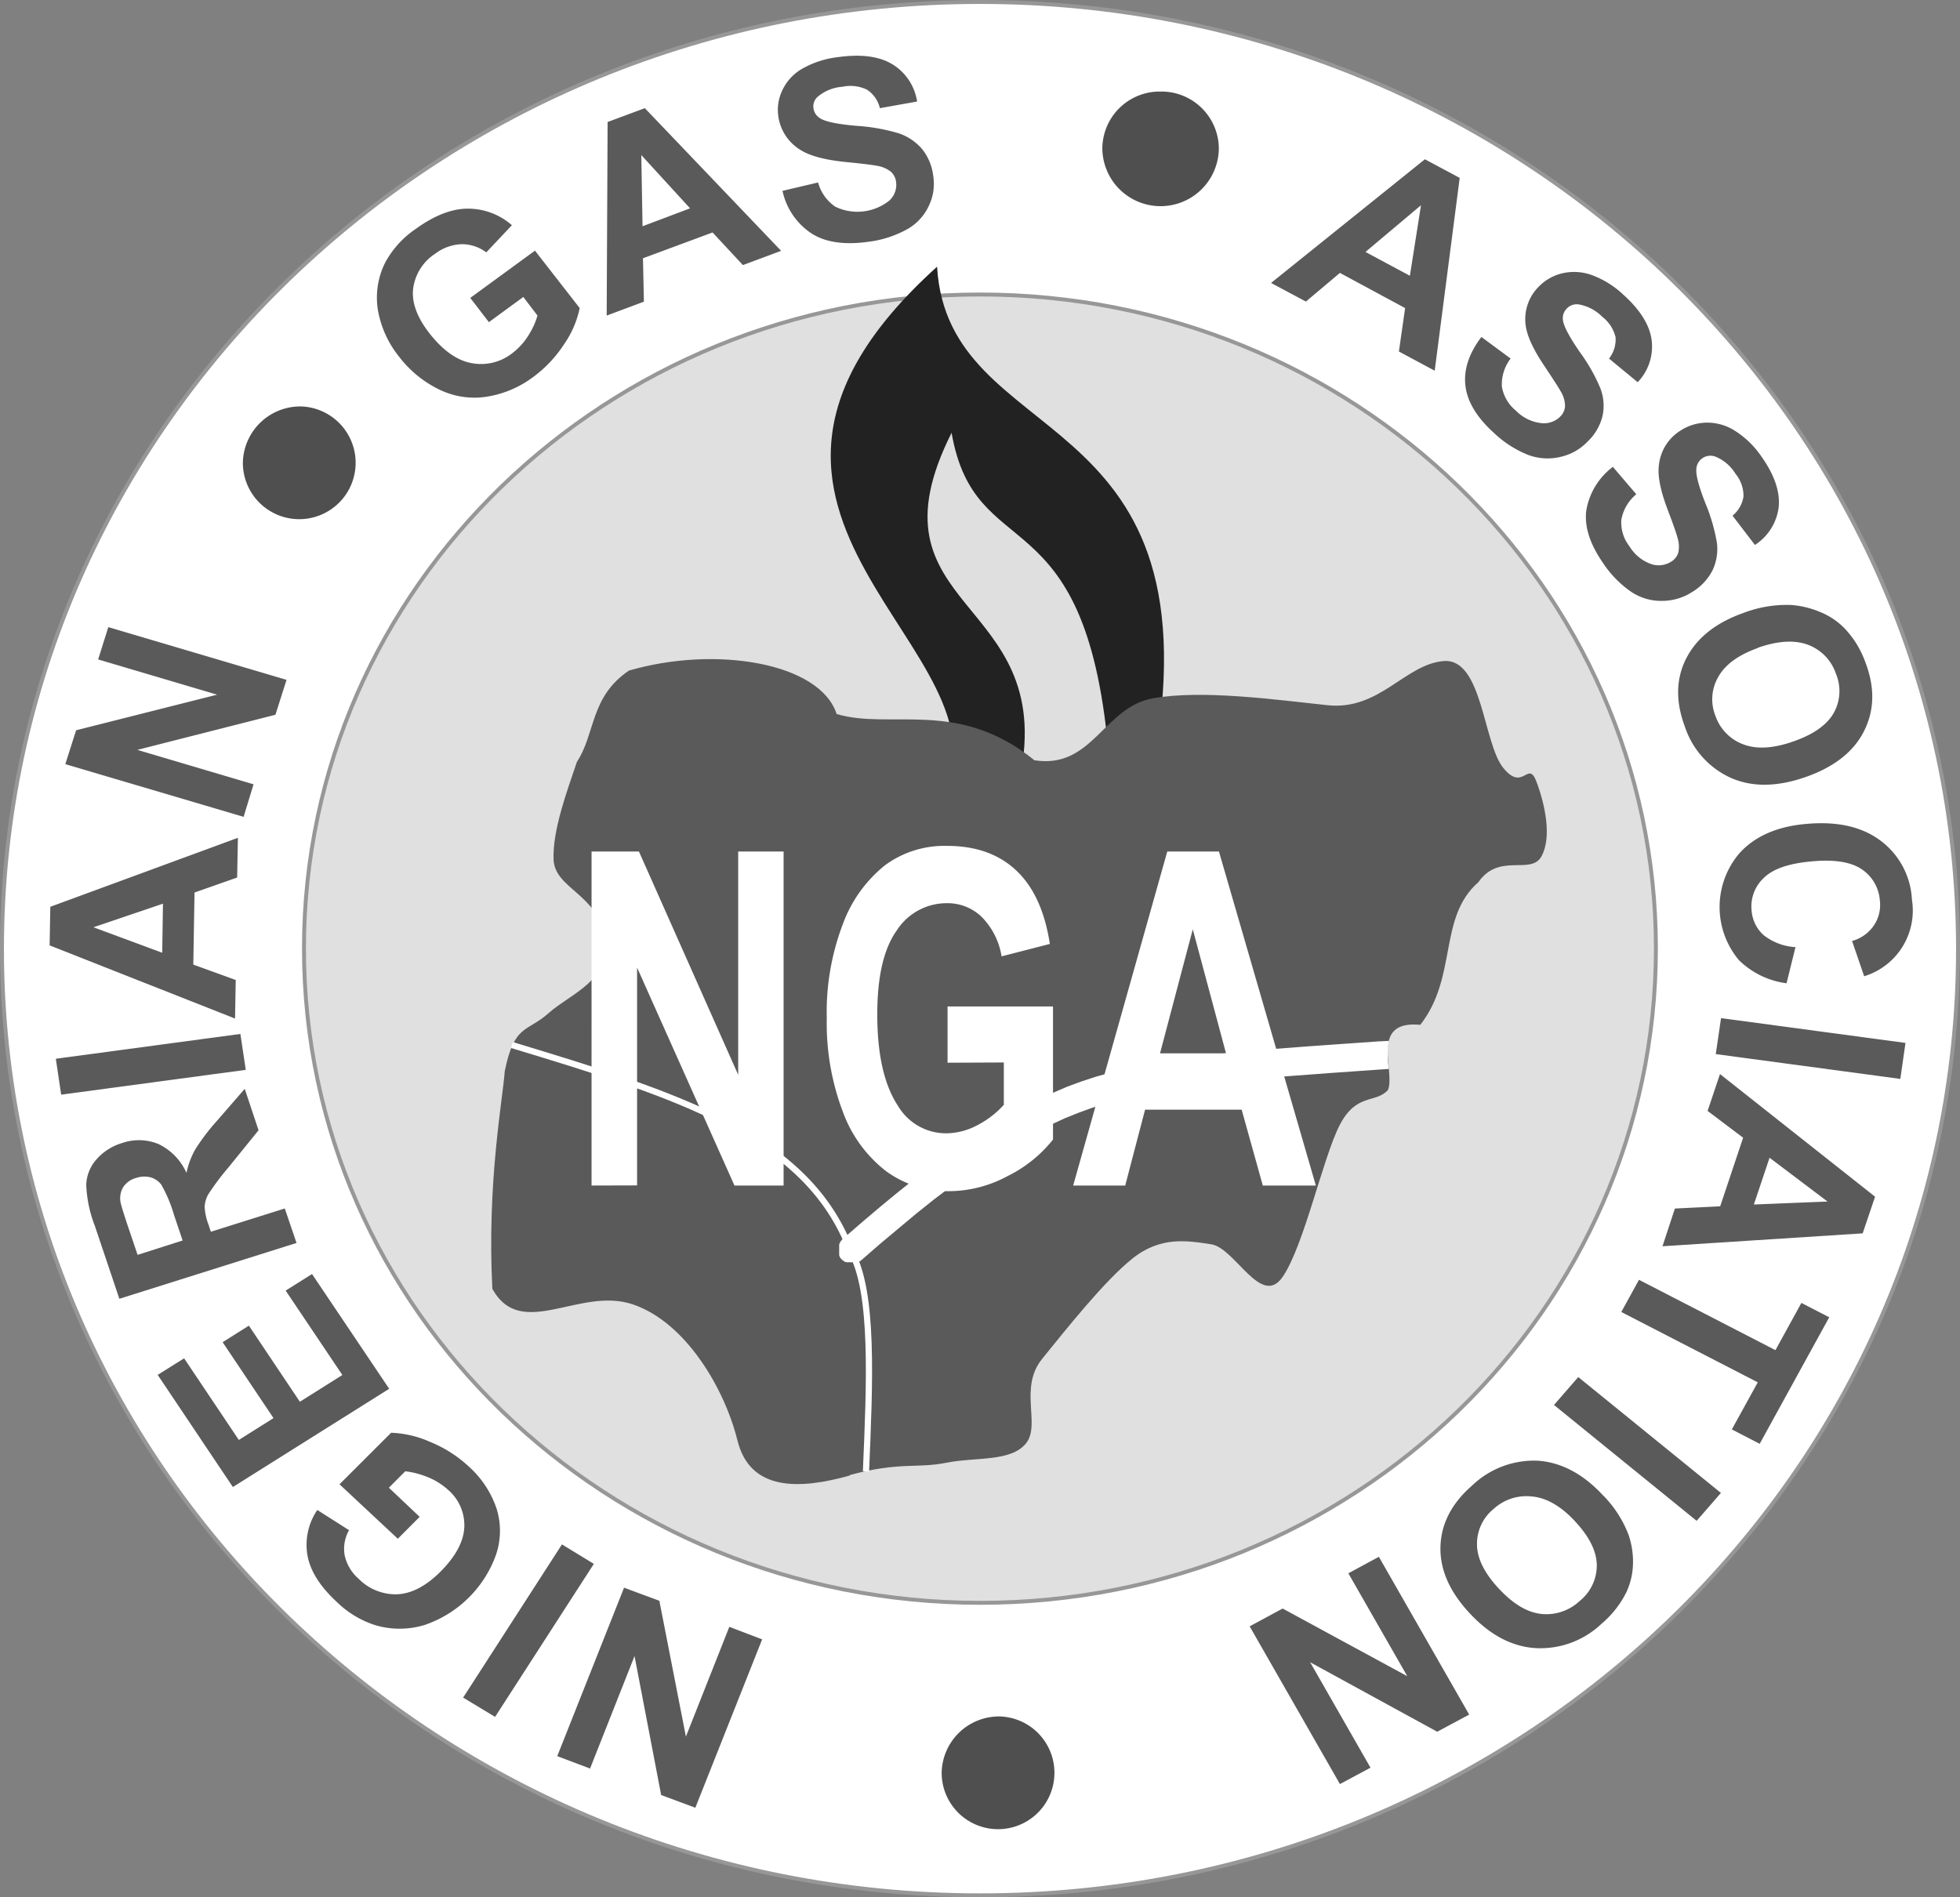 <svg xmlns="http://www.w3.org/2000/svg" viewBox="0 0 315.96 305.9"><rect x="0" y="0" width="315.96" height="305.9" fill="#808080" stroke="none"/><defs><style>.cls-1,.cls-10{fill:#fff;}.cls-1,.cls-3,.cls-5,.cls-6,.cls-7,.cls-8{fill-rule:evenodd;}.cls-2,.cls-9{fill:none;stroke-miterlimit:2.61;}.cls-2{stroke:#979797;stroke-width:0.63px;}.cls-3{fill:#e0e0e0;}.cls-4,.cls-8{fill:#5a5a5a;}.cls-5{fill:#4f4f4f;}.cls-6{fill:#222;}.cls-7{fill:#dfdfdf;}.cls-9{stroke:#fff;}</style></defs><g id="Layer_2" data-name="Layer 2"><g id="Layer_1-2" data-name="Layer 1"><path class="cls-1" d="M158,.32C245,.32,315.63,68.67,315.63,153S245,305.59,158,305.59.3,237.24.3,153,70.91.32,158,.32"/><path class="cls-2" d="M158,.32C245,.32,315.64,68.66,315.64,153S245,305.58,158,305.58.32,237.24.32,153,70.92.32,158,.32Z"/><path class="cls-3" d="M158,47.48c60.15,0,108.94,47.23,108.94,105.47S218.12,258.43,158,258.43,49,211.19,49,153,97.81,47.48,158,47.48"/><path class="cls-2" d="M158,47.48c60.15,0,108.94,47.23,108.94,105.46S218.13,258.42,158,258.42,49,211.19,49,152.94,97.82,47.48,158,47.48Z"/><path class="cls-4" d="M222.28,251l14.56,25.44-5.16,2.76L211.2,268l9.73,17L216,287.64l-14.55-25.43,5.32-2.87,20.09,10.91-9.5-16.59Zm31.63-5.72c-2.27-2.44-4.59-3.79-6.92-4a7.81,7.81,0,0,0-6.21,2A7.23,7.23,0,0,0,238.1,249c0,2.24,1.19,4.63,3.52,7.13s4.58,3.83,6.84,4.08a7.83,7.83,0,0,0,6.17-2.07,7.35,7.35,0,0,0,2.78-5.77C257.39,250.13,256.23,247.78,253.91,245.29Zm4.51-4.19a18.37,18.37,0,0,1,4.13,6.42,13.41,13.41,0,0,1,.69,4.79,11.52,11.52,0,0,1-1.08,4.45,16,16,0,0,1-4,5.06,14.31,14.31,0,0,1-10.65,3.91q-5.73-.37-10.62-5.65c-3.25-3.49-4.8-7.08-4.68-10.76s1.83-6.95,5.1-9.8a14.41,14.41,0,0,1,10.66-4Q253.64,235.94,258.42,241.1Zm-4-19.07,23,18.68-3.91,4.5-23-18.68Zm9.79-15.68,22,11.34,4.18-7.61,4.49,2.31-11.21,20.4-4.49-2.32,4.18-7.59-22-11.34Zm18.52-12.14,11.88-.48-9.35-7.06ZM268,200.93l2-6.08,7.3-.36L281,183.43l-5.73-4.32,2-5.94,25,19.77-2,5.91Zm9.44-36.78,29.73,4-.83,5.8-29.75-4Zm12-11.45L288,158.53a13.41,13.41,0,0,1-7.68-3.73,13.34,13.34,0,0,1,.15-17.31c2.5-2.71,6.09-4.27,10.8-4.66q7.47-.65,11.94,2.75a12.62,12.62,0,0,1,5,9.46,11.08,11.08,0,0,1-7.7,12.36l-1.95-5.69a6.21,6.21,0,0,0,3.48-2.45,5.88,5.88,0,0,0,1-4.07,6.62,6.62,0,0,0-2.86-5c-1.71-1.19-4.34-1.64-7.91-1.33-3.8.31-6.42,1.2-7.9,2.65a6.27,6.27,0,0,0-2,5.34,5.89,5.89,0,0,0,1.9,3.89A9.12,9.12,0,0,0,289.37,152.7Zm-6-48.25c-3.19,1.13-5.35,2.7-6.46,4.71a7.19,7.19,0,0,0-.42,6.32A7.48,7.48,0,0,0,281,120q3.26,1.26,8.15-.48c3.23-1.13,5.39-2.67,6.47-4.6a7.22,7.22,0,0,0,.33-6.32,7.52,7.52,0,0,0-4.49-4.64Q288.21,102.74,283.34,104.45ZM281,98.84a19.47,19.47,0,0,1,7.72-1.3,14.7,14.7,0,0,1,4.81,1.18,11.4,11.4,0,0,1,3.87,2.64,15.46,15.46,0,0,1,3.33,5.49q2.28,6-.23,11c-1.66,3.33-4.81,5.81-9.4,7.42s-8.57,1.66-12,.18a13.79,13.79,0,0,1-7.48-8.26c-1.53-4.07-1.46-7.74.19-11S276.52,100.43,281,98.84ZM260,75.27l3.78,4.42a6.87,6.87,0,0,0-2.41,4.1,6.19,6.19,0,0,0,1.3,4.28,6.71,6.71,0,0,0,3.5,2.87,3.74,3.74,0,0,0,3.22-.38,2.56,2.56,0,0,0,1.16-1.47,4.67,4.67,0,0,0-.15-2.46q-.27-1.06-1.62-4.6-1.72-4.59-1.35-7.11a7.48,7.48,0,0,1,3.46-5.49,7.93,7.93,0,0,1,4.29-1.29,8.28,8.28,0,0,1,4.6,1.38A14.68,14.68,0,0,1,284,73.68c2.12,3,3,5.76,2.72,8.18a8.47,8.47,0,0,1-3.82,6l-3.61-4.72A4.88,4.88,0,0,0,281.06,80a5.65,5.65,0,0,0-1.3-3.63,6.81,6.81,0,0,0-3.21-2.74,2.27,2.27,0,0,0-2.09.23,2.24,2.24,0,0,0-1,1.72q-.16,1.44,1.46,5.56a29.11,29.11,0,0,1,1.86,6.43,8.07,8.07,0,0,1-.68,4.31,8.68,8.68,0,0,1-3.29,3.55A9,9,0,0,1,268,96.88a8.69,8.69,0,0,1-5-1.43,16.92,16.92,0,0,1-4.57-4.66q-3.19-4.58-2.72-8.45A11.1,11.1,0,0,1,260,75.27ZM238.81,54.33l4.71,3.48a6.82,6.82,0,0,0-1.41,4.53,6.37,6.37,0,0,0,2.27,3.88,6.76,6.76,0,0,0,4.08,2,3.71,3.71,0,0,0,3.06-1.06,2.54,2.54,0,0,0,.77-1.7,4.53,4.53,0,0,0-.7-2.36c-.35-.65-1.24-2-2.66-4.14-1.82-2.71-2.81-4.92-3-6.61a7.4,7.4,0,0,1,2.1-6.11,7.79,7.79,0,0,1,3.87-2.19,8.46,8.46,0,0,1,4.82.34,15,15,0,0,1,5,3.15c2.77,2.49,4.27,5,4.54,7.38A8.26,8.26,0,0,1,264,61.62l-4.62-3.81a4.94,4.94,0,0,0,1.05-3.47,5.9,5.9,0,0,0-2.12-3.25,7.07,7.07,0,0,0-3.76-2,2.2,2.2,0,0,0-2,.68,2.18,2.18,0,0,0-.59,1.89q.19,1.44,2.71,5.1A28.21,28.21,0,0,1,258,62.64a7.88,7.88,0,0,1,.35,4.36,8.44,8.44,0,0,1-2.4,4.17,8.63,8.63,0,0,1-4.34,2.48,8.93,8.93,0,0,1-5.25-.3,17.31,17.31,0,0,1-5.52-3.54q-4.17-3.77-4.61-7.64T238.81,54.33Zm-11.53-9.87,1.79-11.37-8.95,7.53Zm4,15.31-5.77-3.1,1-7L216,44l-5.48,4.62-5.62-3,24.8-19.94,5.61,3Zm-105.14-29,5.74-1.35a6.94,6.94,0,0,0,2.76,3.9,8.22,8.22,0,0,0,8.74-1,3.43,3.43,0,0,0,1.07-3,2.62,2.62,0,0,0-.87-1.66,4.94,4.94,0,0,0-2.34-.95c-.73-.15-2.4-.34-5-.6-3.34-.34-5.73-1-7.19-1.93a7.56,7.56,0,0,1-3.58-5.42,7.27,7.27,0,0,1,.69-4.3A7.86,7.86,0,0,1,129.46,11a15.31,15.31,0,0,1,5.7-1.8c3.75-.51,6.66-.11,8.79,1.22a8.51,8.51,0,0,1,3.89,5.95l-6,1.07a4.89,4.89,0,0,0-2.11-3,6.18,6.18,0,0,0-3.94-.45,6.92,6.92,0,0,0-3.95,1.59,2.05,2.05,0,0,0-.7,1.91,2.23,2.23,0,0,0,1.15,1.63c.83.51,2.78.91,5.79,1.17a30.47,30.47,0,0,1,6.79,1.2A8.59,8.59,0,0,1,148.62,24a8.51,8.51,0,0,1,1.83,4.43,8.11,8.11,0,0,1-.75,4.82A8.31,8.31,0,0,1,146.17,37,17.38,17.38,0,0,1,139.84,39c-3.77.51-6.79.06-9-1.35A11,11,0,0,1,126.14,30.77Zm-14.9,2.82L103.38,25l.2,11.48Zm14.68,6.85-6.16,2.3-4.89-5.26-11.22,4.16.15,7-6,2.24.15-31.21,6-2.23ZM78.81,51.94l-3-3.91,10.43-7.62,7.21,9.26A15.79,15.79,0,0,1,91,55.4a20.29,20.29,0,0,1-5,5.35A16.89,16.89,0,0,1,78.19,64a12.94,12.94,0,0,1-7.61-1.31,18.07,18.07,0,0,1-6.22-5.15,16.52,16.52,0,0,1-3.45-7.61,12.58,12.58,0,0,1,1.23-7.68A15.43,15.43,0,0,1,67,36.92c3-2.17,5.78-3.27,8.39-3.28a10.75,10.75,0,0,1,7.13,2.67l-4.13,4.38a6.54,6.54,0,0,0-4-1.32,7.53,7.53,0,0,0-4.27,1.56,7.91,7.91,0,0,0-3.52,5.63c-.25,2.22.63,4.6,2.61,7.15,2.15,2.75,4.39,4.37,6.74,4.82A8.13,8.13,0,0,0,82.51,57a10.61,10.61,0,0,0,2.6-2.81,12.56,12.56,0,0,0,1.54-3.31l-2.29-3ZM39.27,131.7l-28.74-8.5,1.74-5.46L35,112l-19.18-5.68,1.64-5.21,28.73,8.5-1.79,5.63-22.26,5.66,18.73,5.55Zm-13,14L15.07,149.5l11.08,4.11Zm12.08-10.62-.12,6.4-6.87,2.42-.2,11.62L38,158l-.11,6.22L8,152.42l.11-6.22Zm1.27,37.41-29.76,4L9,170.7l29.75-4ZM29.44,200l-1.39-4.12A22.39,22.39,0,0,0,26,191a3.32,3.32,0,0,0-1.73-1.18,4.2,4.2,0,0,0-2.34.1,3.61,3.61,0,0,0-2.07,1.48,3.5,3.5,0,0,0-.42,2.47c.09.47.51,1.84,1.27,4.1l1.47,4.35Zm18.36.4-28.56,9-3.95-11.75A20.52,20.52,0,0,1,13.9,191a6.51,6.51,0,0,1,1.65-4.07,8.76,8.76,0,0,1,4.1-2.63,8.28,8.28,0,0,1,5.92.16,9.4,9.4,0,0,1,4.49,4.64,13.29,13.29,0,0,1,1.39-3.74A33.6,33.6,0,0,1,35,180.68l4.45-5.13,2.23,6.68-4.86,6a41.22,41.22,0,0,0-3.2,4.26,4.49,4.49,0,0,0-.63,2.06,9.16,9.16,0,0,0,.63,2.91l.37,1.13,11.92-3.75Zm14.94,23.51-25.2,15.84L25.42,221.67,29.68,219l8.82,13.16,5.59-3.52-8.2-12.24,4.23-2.67L48.34,226l6.85-4.31-9.14-13.61,4.25-2.67Zm4.91,20.65-3.52,3.53-9.4-8.78L63.05,231a16.91,16.91,0,0,1,6.23,1.45,20.35,20.35,0,0,1,6.24,3.95,15.94,15.94,0,0,1,4.55,6.89,12,12,0,0,1-.15,7.49A18.56,18.56,0,0,1,68.42,262a13.81,13.81,0,0,1-8,0,15.8,15.8,0,0,1-6.21-3.8c-2.69-2.51-4.23-5-4.66-7.51a10,10,0,0,1,1.6-7.24l5.12,3.26a6.08,6.08,0,0,0-.72,4,7,7,0,0,0,2.26,3.83,8.38,8.38,0,0,0,6.3,2.5c2.29-.13,4.59-1.34,6.88-3.63q3.71-3.72,3.86-7.2a7.53,7.53,0,0,0-2.61-6,10.92,10.92,0,0,0-3.28-2.05,13.75,13.75,0,0,0-3.63-.95l-2.64,2.65Zm28.08,7.58L79.81,276.81l-5.15-3.11L90.59,249Zm27.13,12.17-10.77,27.15-5.51-2.05L102.29,267l-7.17,18.14-5.29-2,10.77-27.16,5.69,2.11,4.28,21.9,7-17.7Z"/><path class="cls-5" d="M48.54,65.53a9.09,9.09,0,1,1-9.39,9.1,9.26,9.26,0,0,1,9.39-9.1"/><path class="cls-5" d="M187.09,14.76a9.25,9.25,0,0,1,9.39,9.09,9.39,9.39,0,0,1-18.78,0,9.25,9.25,0,0,1,9.39-9.09"/><path class="cls-5" d="M161.19,276.74a9.09,9.09,0,1,1-9.39,9.09,9.25,9.25,0,0,1,9.39-9.09"/><path class="cls-6" d="M151.06,43c-44.76,40.38,13.82,61.92.69,85.73,12-2.26,22.5-4.52,34.45-6.79C196,64.16,152.82,72.77,151.06,43"/><path class="cls-7" d="M153.43,69.72c-14.64,29,17,26.19,11,55.58l14.24-4.37c-3.81-41.65-21.51-29.31-25.28-51.21"/><path class="cls-8" d="M137,237.89c-8,2.25-16.07,2.63-18.12-5.65s-8.26-19-16.84-21.93-18,5.91-22.67-2.51c-.88-17.13,1.65-30.35,2-35.1,1.56-7.65,3.55-6.21,7.11-9.39s10.13-5.2,9-12.2-8.06-7.82-8.24-12.53S91.36,127.7,93,122.83c3-4.52,2.1-10.45,8.38-14.71,13.94-4.07,30.8-1.3,33.49,7,8.73,2.6,19.6-2.54,31.89,7.46,9.35,1.46,11.15-8.59,19.12-10s19.73.23,28.13,1.12,12.47-6.61,18.72-7.12,6.35,13.18,9.59,17.21,4-1.41,5.38,2.28,2.49,8.91.79,12-6.8-.67-10.17,4.16c-6.53,5.73-3.3,15.24-9.36,23-8.34-.81-3.91,7.66-5.24,10.54-2,2.16-5.07.42-7.76,5.63s-5.72,19.37-9.18,24.45-7.66-4.65-11.54-5.24-8.17-1.32-12.71,2.32S171.83,214.36,168,219.08s-.16,10.65-2.62,13.65-8.11,2.16-12.85,3.11-7.61-.2-15.61,2"/><path class="cls-9" d="M139.6,237.22c.6-14.15,1.31-29.06-2.44-35.49-7-18.73-28.13-25.2-54.63-33.24"/><path class="cls-10" d="M135.77,199.82l3.12,3.32-.09.08-.09.07-.11.06-.1.06-.09.05-.1,0-.11.05-.1,0-.11,0-.12,0h-.09l-.12,0h-.54l-.12,0-.11,0h-.11l-.11,0-.11,0-.1,0-.11-.05-.1,0-.09-.05-.1-.06-.09-.06-.09-.06-.09-.09-.09-.08-.08-.07-.08-.1-.07-.08-.06-.09-.06-.1,0-.09-.07-.11,0-.1,0-.1,0-.11,0-.1,0-.1v-.22l0-.1v-.54l0-.1,0-.11,0-.11,0-.1.05-.1.06-.09,0-.09.06-.1.06-.09.07-.1.08-.08.07-.09Zm88.12-32a13.92,13.92,0,0,0,0,4.52l-1.32.09-4,.28-3.84.27-3.63.27-3.47.26-3.29.26-3.14.26-3,.28-2.85.3-2.73.34-2.63.36-2.52.43-2.42.45-2.35.52-2.29.57-2.24.65-2.21.71-2.16.79-2.16.87-2.16,1-2.18,1.09L165,183.53l-2.25,1.3-2.29,1.44-2.36,1.57-2.43,1.71-2.51,1.86-2.63,2-2.72,2.17L145,197.93l-3,2.51-3.11,2.7-3.12-3.32,3.16-2.74,3-2.54,2.9-2.39,2.78-2.21,2.69-2.08,2.61-1.91,2.51-1.78,2.47-1.64,2.42-1.51,2.37-1.38,2.34-1.27,2.32-1.15,2.33-1,2.33-1,2.33-.86,2.35-.77,2.4-.67,2.45-.62,2.48-.55,2.56-.47,2.63-.43,2.71-.39,2.81-.35,2.93-.3,3-.3,3.18-.27,3.31-.25,3.48-.27,3.67-.26,3.82-.27,4-.28Z"/><path class="cls-10" d="M197.64,169.83l-5.36-20-5.28,20Zm14.48,21.31h-8.55l-3.41-12.23H184.59l-3.2,12.23H173l15.17-53.85h8.33Zm-59.37-19.8v-9.07h17v21.45a21.34,21.34,0,0,1-7.27,5.87,20,20,0,0,1-9.45,2.46,16.85,16.85,0,0,1-10.17-3.21,21.32,21.32,0,0,1-7-9.62,40.22,40.22,0,0,1-2.58-15.07,39.77,39.77,0,0,1,2.61-15.21,21.71,21.71,0,0,1,6.78-9.44,16.16,16.16,0,0,1,10-3.12c4.65,0,8.38,1.33,11.19,4s4.58,6.6,5.38,11.81l-7.78,2a11.65,11.65,0,0,0-3.2-6.35,7.89,7.89,0,0,0-5.59-2.22,9.57,9.57,0,0,0-8.14,4.44c-2.08,2.94-3.11,7.43-3.11,13.5q0,9.72,3.37,14.79a9,9,0,0,0,7.82,4.37,10.86,10.86,0,0,0,4.78-1.22,15.15,15.15,0,0,0,4.43-3.37v-6.83Zm-57.39,19.8V137.29H103l16,36v-36h7.32v53.85h-7.92L102.7,156v35.12Z"/></g></g></svg>
